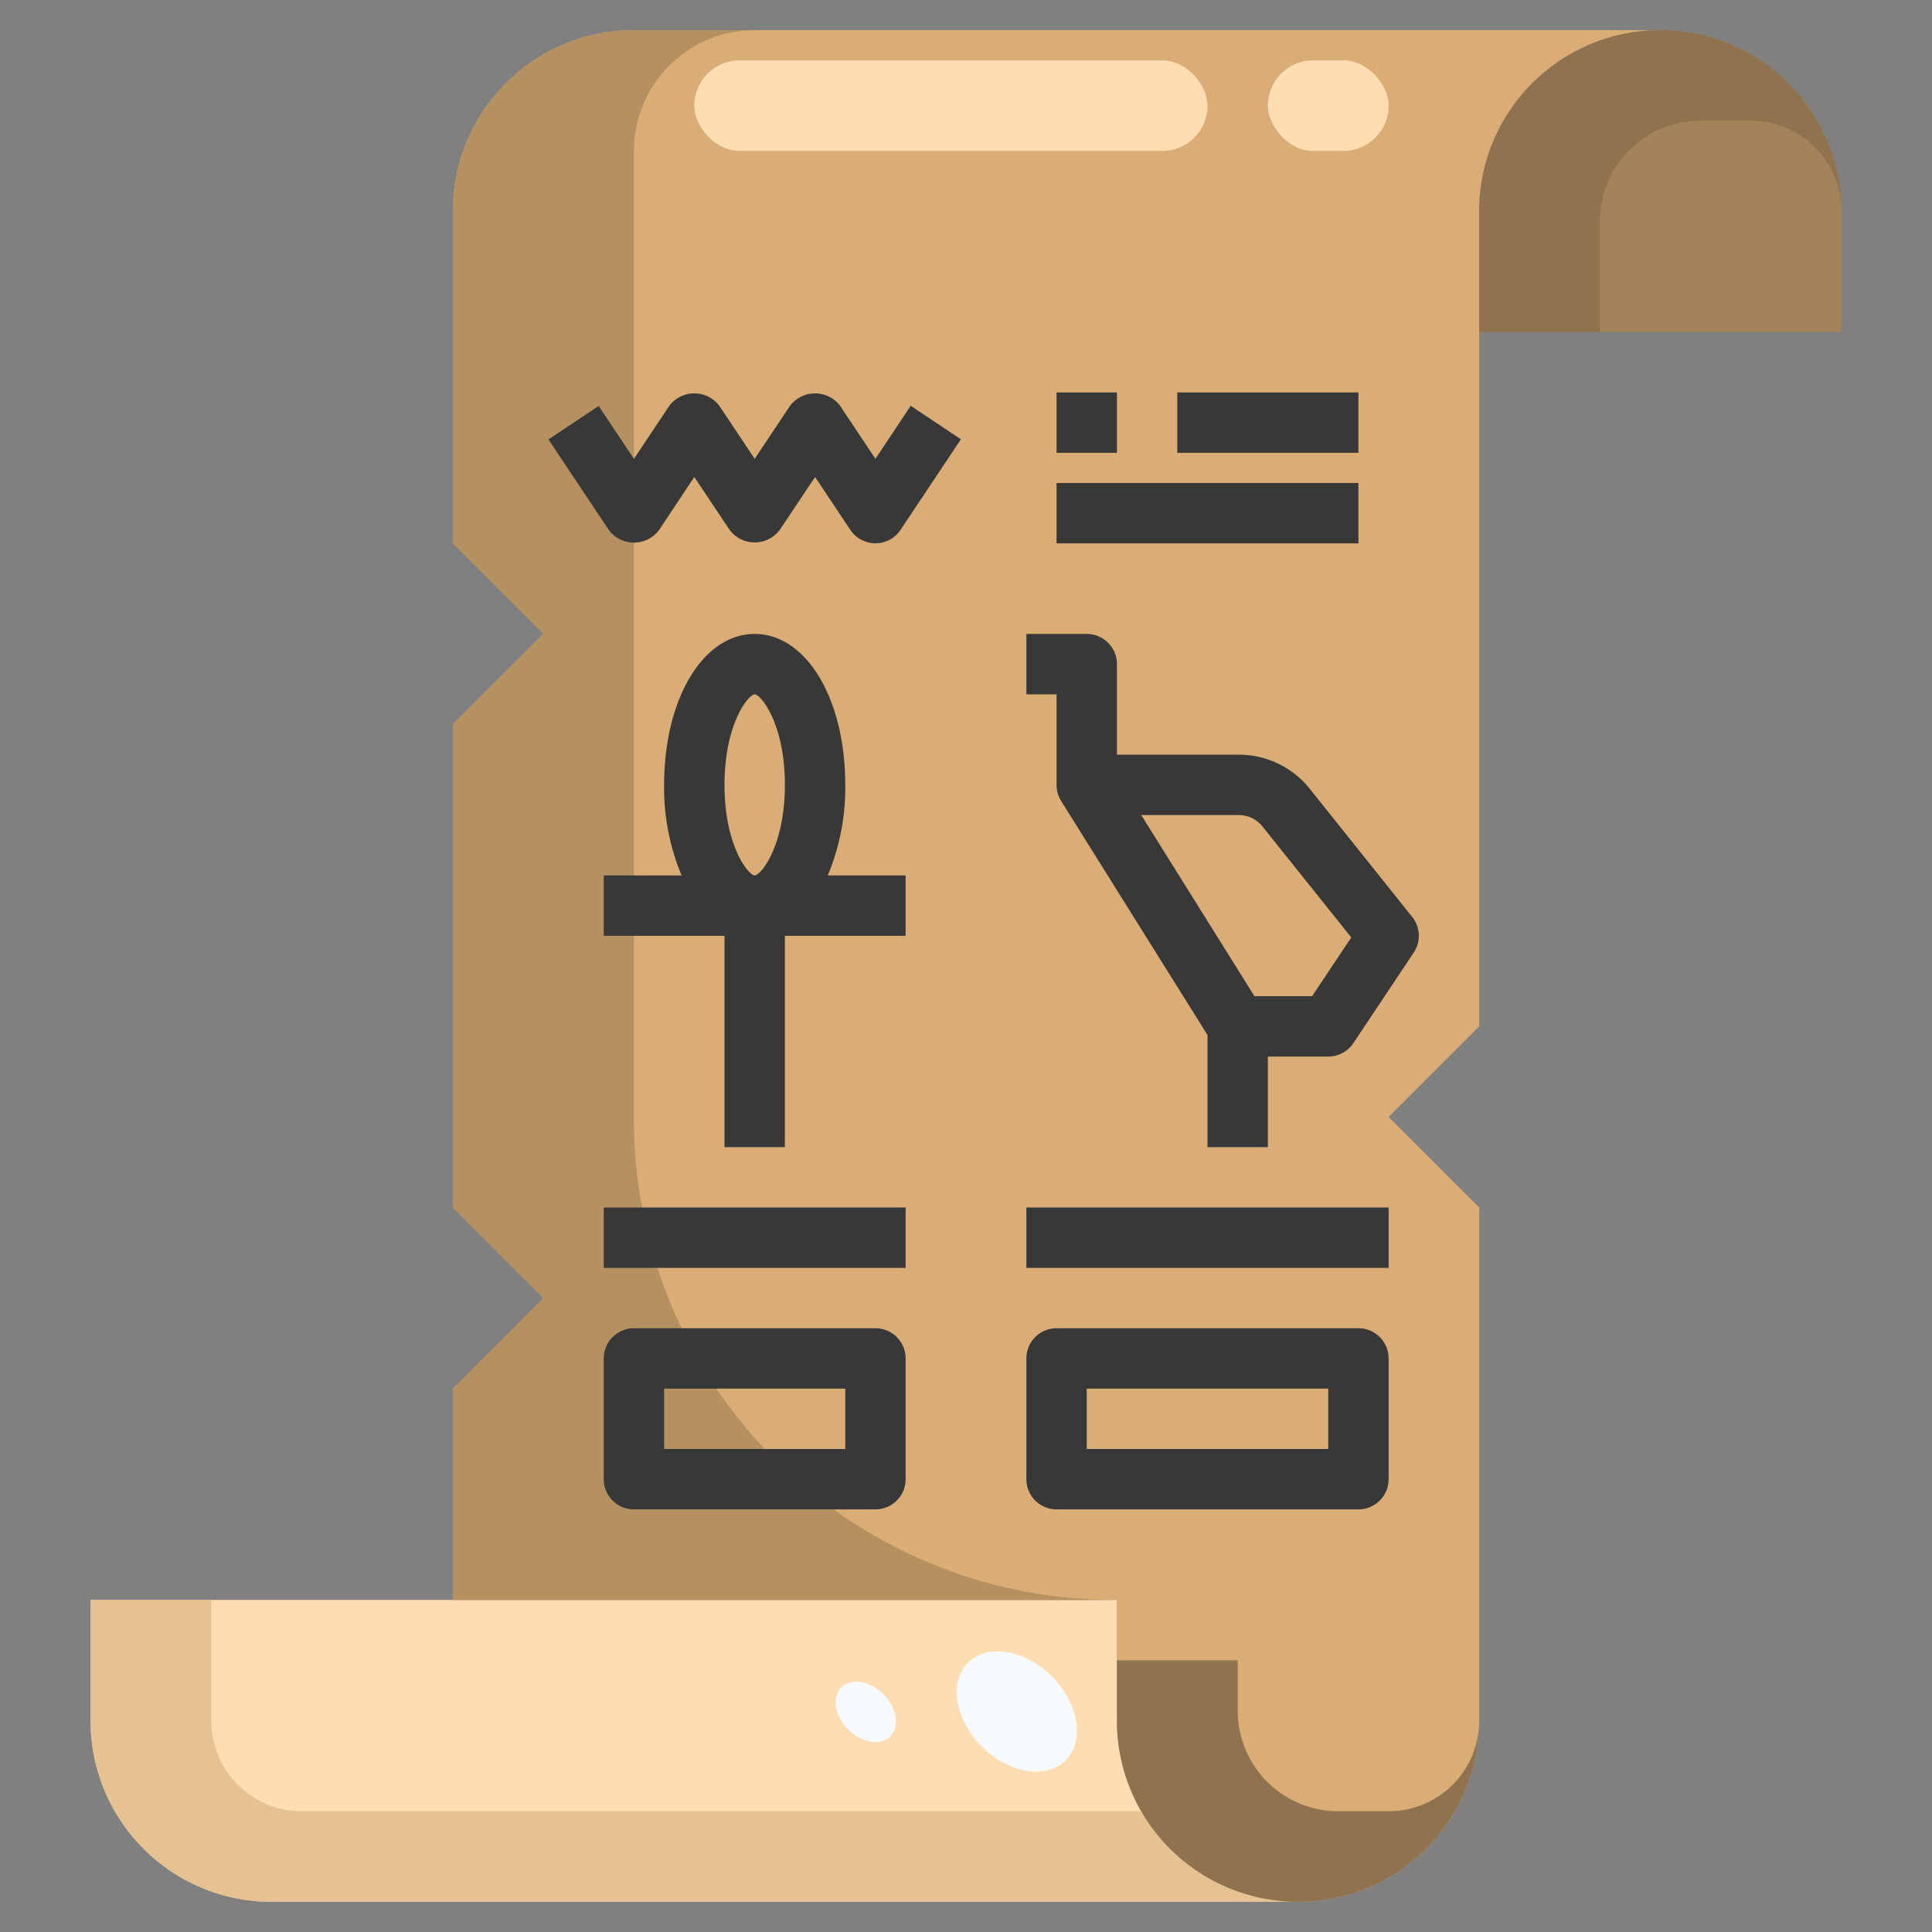 <svg xmlns="http://www.w3.org/2000/svg" viewBox="0 0 64 64"><rect x="0" y="0" width="64" height="64" fill="#808080" stroke="none"/><title>12-papyrus</title><g id="_12-papyrus" data-name="12-papyrus"><path d="M61,7v4H49V7A6,6,0,0,1,61,7Z" style="fill:#a38359"></path><path d="M21,1a6,6,0,0,0-6,6V18l3,3-3,3V40l3,3-3,3v7H37v4a6,6,0,0,0,12,0V40l-3-3,3-3V7a6,6,0,0,1,6-6Z" style="fill:#d9ad75"></path><path d="M37,57a6,6,0,0,0,6,6H9a6,6,0,0,1-6-6V53H37Z" style="fill:#ffddb3"></path><path d="M37.811,60H10a3,3,0,0,1-3-3V53H3v4a6,6,0,0,0,6,6H43A6,6,0,0,1,37.811,60Z" style="fill:#e6c293"></path><path d="M56.333,4H58a3,3,0,0,1,3,3A6,6,0,0,0,49,7v4h4V7.333A3.333,3.333,0,0,1,56.333,4Z" style="fill:#8f734e"></path><path d="M21,37.083V5a4,4,0,0,1,4-4H21a6,6,0,0,0-6,6V18l3,3-3,3V40l3,3-3,3v7H36.917A15.917,15.917,0,0,1,21,37.083Z" style="fill:#b59162"></path><path d="M46,60H44.333A3.333,3.333,0,0,1,41,56.667V55H37v2a6,6,0,0,0,12,0A3,3,0,0,1,46,60Z" style="fill:#8f734e"></path><path d="M28,26c0-2.851-1.29-5-3-5s-3,2.149-3,5a7.519,7.519,0,0,0,.579,3H20v2h4v7h2V31h4V29H27.421A7.519,7.519,0,0,0,28,26Zm-4,0c0-2.035.8-3,1-3s1,.965,1,3-.8,3-1,3S24,28.035,24,26Z" style="fill:#383838"></path><path d="M29,44H21a1,1,0,0,0-1,1v4a1,1,0,0,0,1,1h8a1,1,0,0,0,1-1V45A1,1,0,0,0,29,44Zm-1,4H22V46h6Z" style="fill:#383838"></path><path d="M29,15.2l-1.168-1.752a1.039,1.039,0,0,0-1.664,0L25,15.2l-1.168-1.752a1.039,1.039,0,0,0-1.664,0L21,15.2l-1.168-1.752-1.664,1.11,2,3a1.039,1.039,0,0,0,1.664,0L23,15.8l1.168,1.752a1.039,1.039,0,0,0,1.664,0L27,15.8l1.168,1.752a1,1,0,0,0,1.664,0l2-3-1.664-1.11Z" style="fill:#383838"></path><rect x="35" y="13" width="2" height="2" style="fill:#383838"></rect><rect x="39" y="13" width="6" height="2" style="fill:#383838"></rect><rect x="35" y="16" width="10" height="2" style="fill:#383838"></rect><path d="M46.781,30.375l-3.4-4.253A3,3,0,0,0,41.04,25H37V22a1,1,0,0,0-1-1H34v2h1v3h0a1,1,0,0,0,.149.53L40,34.286V38h2V35h2a1,1,0,0,0,.832-.445l2-3A1,1,0,0,0,46.781,30.375ZM43.465,33h-1.91l-3.75-6H41.04a1,1,0,0,1,.778.375l2.945,3.679Z" style="fill:#383838"></path><path d="M45,44H35a1,1,0,0,0-1,1v4a1,1,0,0,0,1,1H45a1,1,0,0,0,1-1V45A1,1,0,0,0,45,44Zm-1,4H36V46h8Z" style="fill:#383838"></path><rect x="34" y="40" width="12" height="2" style="fill:#383838"></rect><rect x="20" y="40" width="10" height="2" style="fill:#383838"></rect><ellipse cx="33.684" cy="56.695" rx="1.642" ry="2.286" transform="translate(-30.229 40.446) rotate(-45.02)" style="fill:#f6fafd"></ellipse><ellipse cx="28.682" cy="56.708" rx="0.825" ry="1.148" transform="translate(-31.705 36.911) rotate(-45.02)" style="fill:#f6fafd"></ellipse><rect x="23" y="2" width="17" height="3" rx="1.5" ry="1.5" style="fill:#ffddb3"></rect><rect x="42" y="2" width="4" height="3" rx="1.5" ry="1.5" style="fill:#ffddb3"></rect></g></svg>